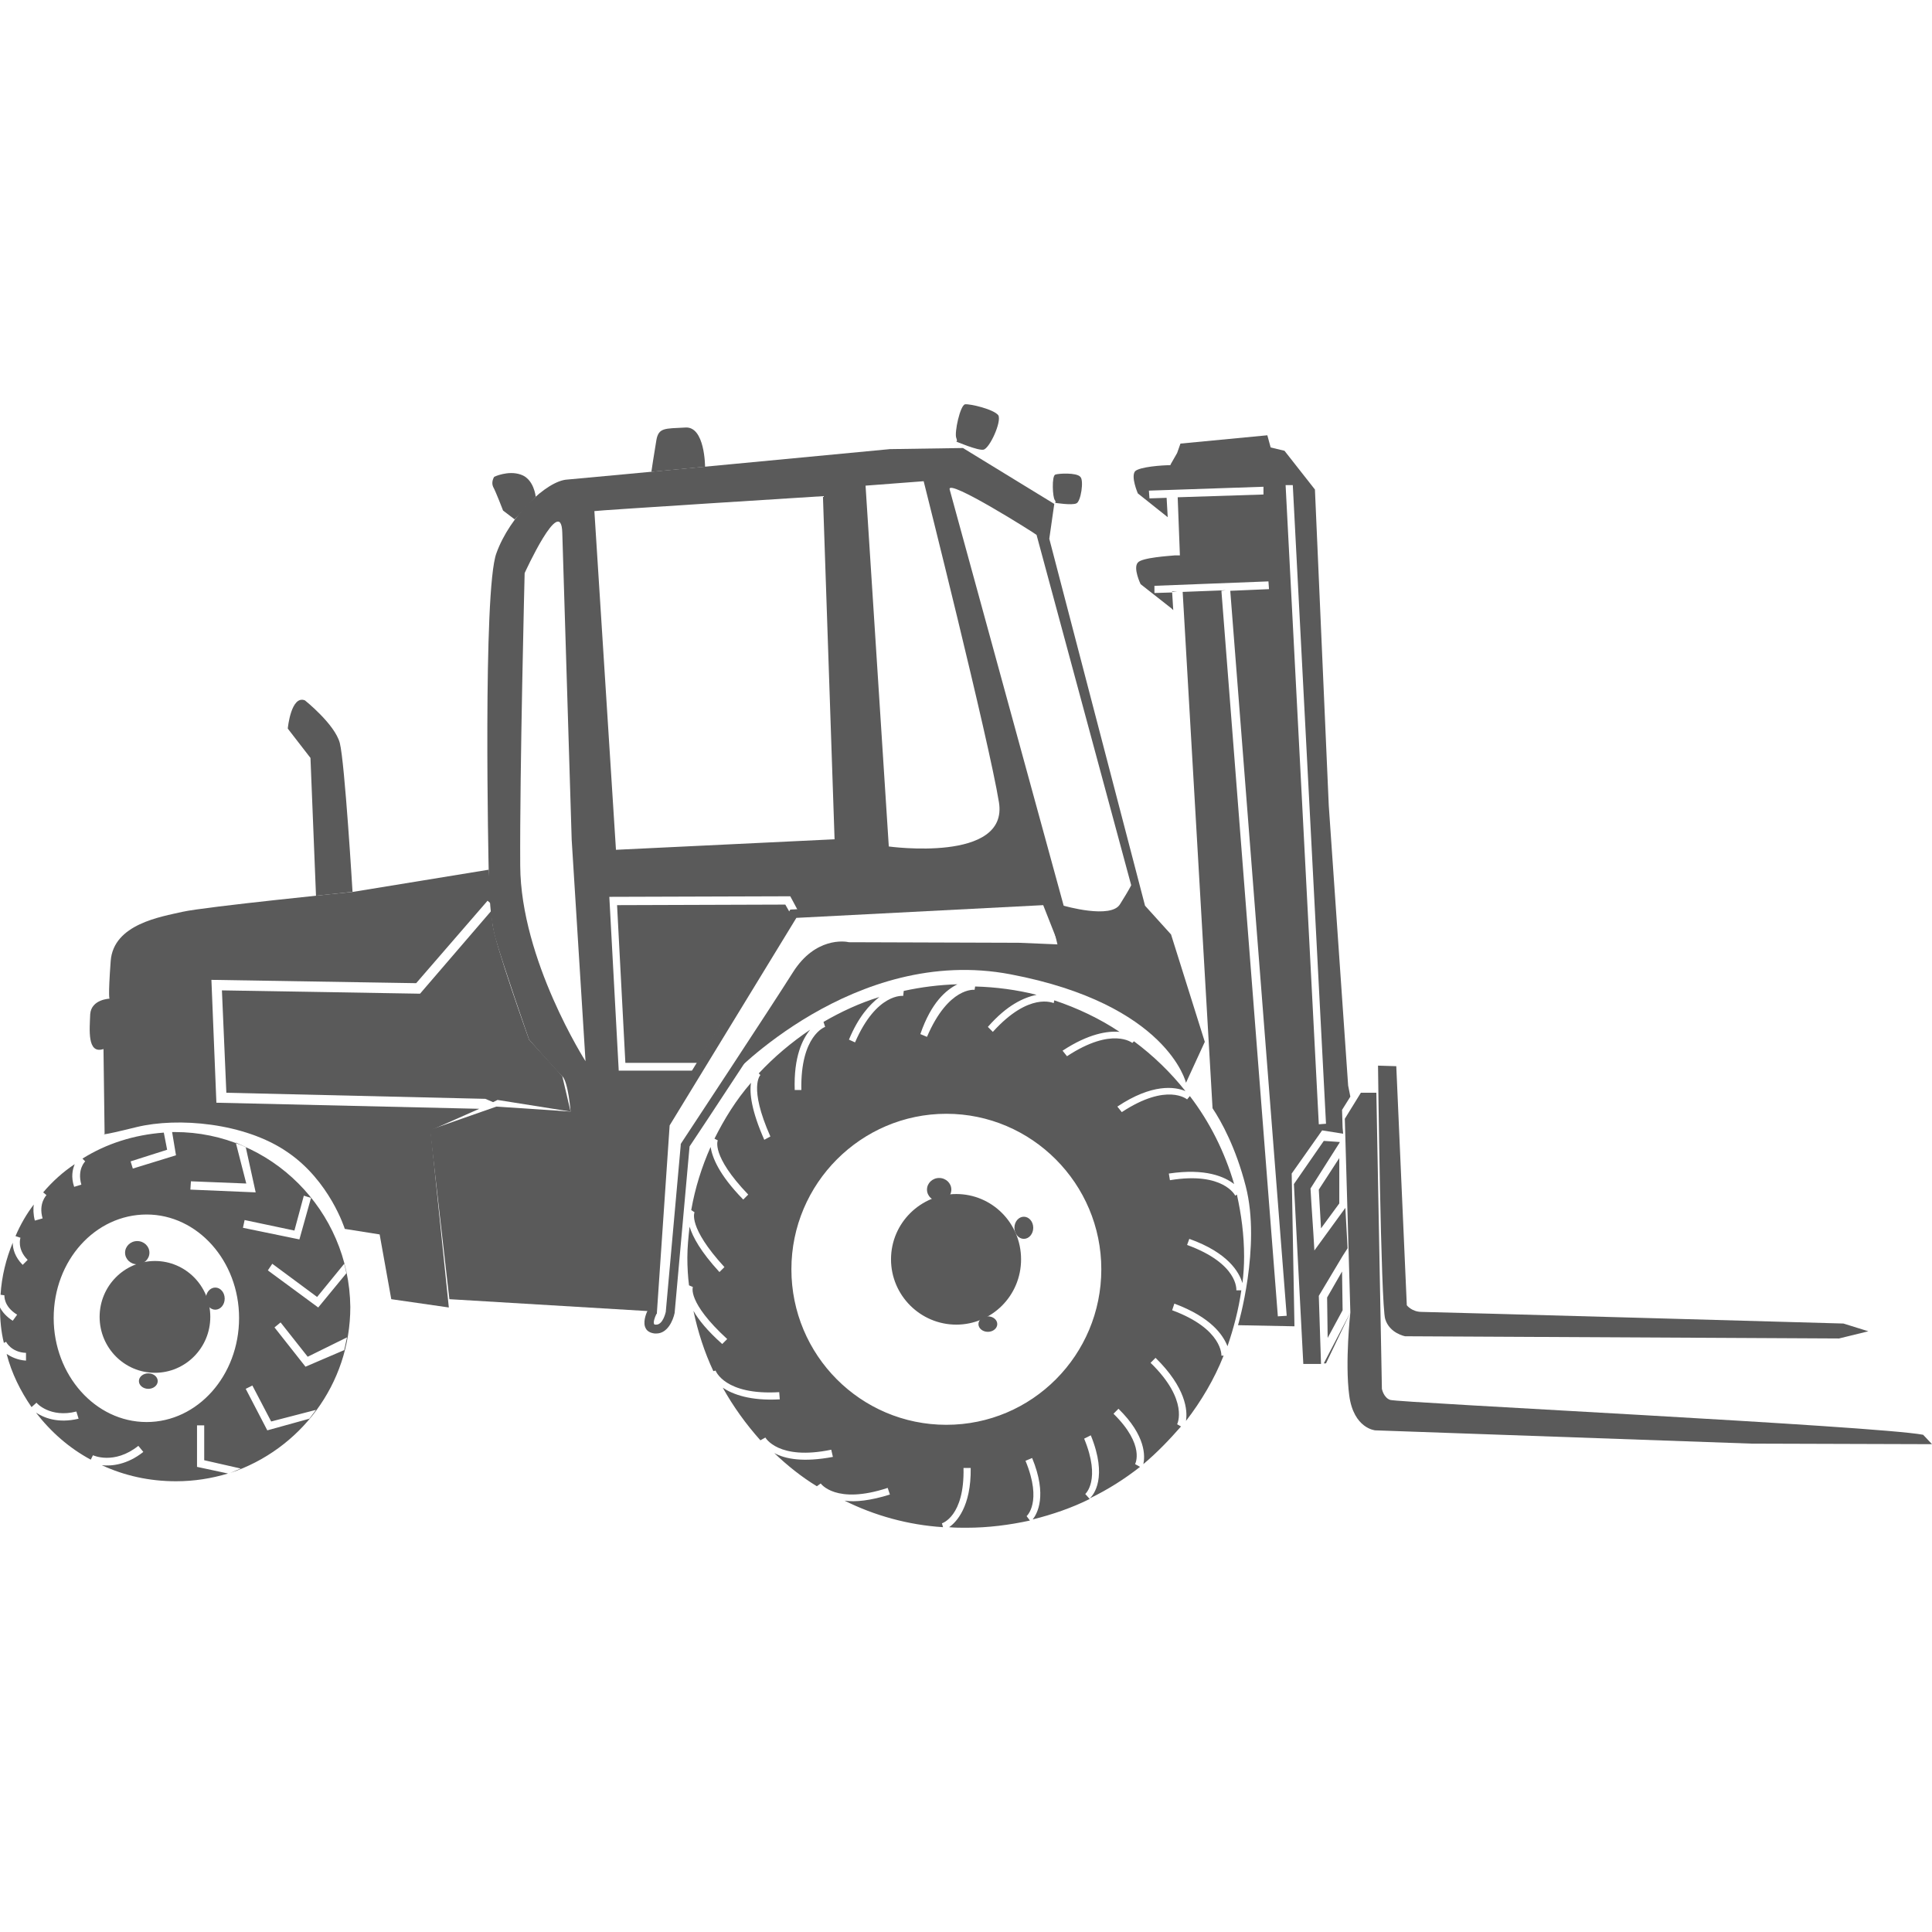 <svg width="396" height="396" viewBox="0 0 396 396" fill="none" xmlns="http://www.w3.org/2000/svg">
<g clip-path="url(#clip0_435_96)">
<path fill-rule="evenodd" clip-rule="evenodd" d="M196.242 201.747C192.499 201.861 188.869 202.314 185.239 203.108L185.125 204.129C185.125 204.129 179.68 203.449 175.256 213.658L174.009 213.091C175.937 208.44 178.206 205.944 180.248 204.356C176.164 205.604 172.307 207.419 168.791 209.461L169.131 210.482C169.131 210.482 164.026 212.183 164.253 223.413H162.892C162.665 216.607 164.48 212.977 166.068 211.049C162.212 213.658 158.695 216.607 155.519 220.01L155.859 220.35C155.859 220.35 153.364 222.733 157.901 232.942L156.653 233.622C154.044 227.724 153.59 224.094 153.931 221.939C150.868 225.455 148.486 229.312 146.444 233.395L147.125 233.736C147.125 233.736 145.65 236.798 153.364 244.852L152.343 245.873C147.238 240.655 145.99 237.139 145.65 235.097C143.835 239.181 142.474 243.491 141.68 248.028L142.36 248.482C142.36 248.482 140.886 251.432 148.486 259.712L147.465 260.733C143.608 256.536 142.02 253.587 141.34 251.432C141.113 253.473 140.886 255.629 140.886 257.784C140.886 259.712 140.999 261.641 141.226 263.456L142.02 263.796C142.02 263.796 140.772 266.859 149.053 274.459L148.032 275.48C144.969 272.757 143.154 270.489 142.134 268.674C143.041 272.984 144.402 277.181 146.217 281.038L146.671 280.925C146.671 280.925 148.486 286.029 159.716 285.348L159.829 286.823C153.817 287.163 150.187 285.802 148.146 284.441C150.301 288.298 152.91 291.928 155.859 295.217L156.88 294.65C156.88 294.65 159.489 299.414 170.379 297.146L170.719 298.62C164.707 299.755 160.964 299.074 158.695 297.826C161.304 300.322 164.253 302.704 167.429 304.632L168.224 304.065C168.224 304.065 171.286 308.489 181.949 304.973L182.403 306.334C178.433 307.582 175.256 307.922 173.101 307.582C179.227 310.644 186.146 312.573 193.293 313.026L193.066 312.232C193.066 312.232 197.717 310.871 197.49 300.889H198.964C199.078 308.829 196.015 312.006 194.54 313.026C195.675 313.14 196.922 313.14 198.057 313.14C202.594 313.14 206.905 312.573 211.102 311.665L210.421 310.758C210.421 310.758 213.711 307.922 210.194 299.414L211.556 298.847C214.732 306.561 212.576 310.304 211.669 311.438C215.753 310.417 219.723 309.056 223.353 307.241L222.445 306.22C222.445 306.22 225.735 303.385 222.218 294.877L223.58 294.196C227.096 302.817 224.147 306.447 223.353 307.128C227.096 305.313 230.499 303.158 233.675 300.662L232.654 300.095C232.654 300.095 234.81 296.238 228.23 289.772L229.251 288.751C234.923 294.31 234.696 298.507 234.356 300.095C237.192 297.713 239.687 295.104 242.069 292.381L241.275 291.928C241.275 291.928 243.771 287.05 235.831 279.336L236.851 278.316C243.09 284.441 243.431 289.092 243.09 291.247C246.153 287.277 248.876 282.739 250.804 277.862H250.35C250.35 277.862 250.69 272.417 240.254 268.56L240.708 267.199C248.308 270.035 250.69 273.665 251.598 275.933C252.846 272.303 253.867 268.447 254.434 264.477H253.413C253.413 264.363 253.867 259.032 243.317 255.175L243.771 253.927C251.711 256.763 253.98 260.733 254.661 263.002C254.888 261.187 255.001 259.372 255.001 257.557C255.001 253.133 254.434 248.936 253.526 244.852L253.186 245.079C253.186 245.079 250.804 240.088 239.801 241.903L239.574 240.542C247.174 239.407 251.031 241.222 252.959 242.697C251.031 236.118 247.968 229.992 243.884 224.661L243.317 225.342C243.317 225.342 239.234 221.825 229.932 227.951L229.024 226.816C236.171 222.052 240.822 222.733 242.977 223.64C239.914 219.783 236.398 216.38 232.428 213.431L232.087 213.771C232.087 213.771 228.004 210.368 218.702 216.494L217.794 215.359C223.126 211.843 227.096 211.276 229.478 211.503C225.395 208.78 220.857 206.625 216.093 205.037L215.979 205.604C215.866 205.604 210.988 203.222 203.502 211.503L202.481 210.482C206.451 205.944 209.854 204.47 212.463 203.902C208.379 202.882 204.182 202.314 199.872 202.201L199.758 202.882C199.758 202.882 194.427 202.201 190.003 212.523L188.642 211.956C190.91 205.377 193.973 202.882 196.242 201.747ZM196.015 244.739C188.755 244.739 182.63 250.637 182.63 258.124C182.63 265.497 188.642 271.509 196.015 271.509C203.275 271.509 209.287 265.611 209.287 258.124C209.287 250.637 203.275 244.739 196.015 244.739ZM193.973 228.291C176.504 228.291 162.212 242.584 162.212 260.166C162.212 277.748 176.391 292.041 193.973 292.041C211.556 292.041 225.735 277.748 225.735 260.166C225.735 242.584 211.442 228.291 193.973 228.291Z" fill="#5A5A5A"/>
<path fill-rule="evenodd" clip-rule="evenodd" d="M35.845 232.034C35.618 232.034 35.505 232.034 35.278 232.034L36.072 236.799L27.224 239.521L26.77 238.046L34.257 235.664L33.576 232.148C27.451 232.601 21.779 234.416 16.901 237.479L17.468 238.046C17.468 238.046 15.767 239.634 16.674 242.811L15.2 243.264C14.519 241.223 14.86 239.748 15.313 238.614C12.931 240.202 10.776 242.13 8.848 244.399L9.528 244.966C9.528 244.966 7.827 246.667 8.734 249.73L7.146 250.184C6.806 248.936 6.806 247.688 6.919 246.894C5.444 248.823 4.197 250.978 3.176 253.36L4.197 253.7C4.197 253.7 3.403 255.969 5.671 258.238L4.65 259.259C3.062 257.671 2.609 255.969 2.609 254.721C1.247 258.011 0.34 261.641 0.113 265.384L0.907 265.497C0.907 265.497 0.68 267.766 3.516 269.468L2.609 270.715C1.361 269.921 0.453 268.901 -0 267.993C-0 270.489 0.227 272.984 0.794 275.253L1.247 275.026C1.247 275.026 2.268 277.181 5.331 277.295V278.883C3.516 278.769 2.268 278.089 1.361 277.522C2.382 281.492 4.197 285.122 6.465 288.411L7.486 287.504C7.486 287.617 10.322 290.68 15.654 289.319L16.107 290.793C11.797 291.814 8.961 290.567 7.373 289.546C10.436 293.516 14.179 296.805 18.603 299.188L19.057 298.28C19.057 298.28 23.367 300.322 28.358 296.352L29.379 297.599C26.09 300.208 22.913 300.549 20.872 300.322C25.522 302.477 30.627 303.612 36.072 303.612C39.815 303.612 43.332 303.044 46.735 302.023L40.382 300.662V292.155H41.857V299.301L49.344 301.003L47.188 301.91C61.481 297.146 71.804 283.76 71.804 267.88C71.577 248.142 55.583 232.034 35.845 232.034ZM50.365 284.668L54.788 293.176L63.41 290.793L64.771 288.978L55.583 291.361L51.726 283.987L50.365 284.668ZM56.263 272.077L62.615 280.131L70.556 276.728L71.123 274.119L63.069 278.089L57.511 271.056L56.263 272.077ZM54.902 260.393L65.225 267.993L71.01 260.96L70.556 259.032L64.998 265.838L55.809 259.032L54.902 260.393ZM49.797 251.658L61.368 254.041L63.75 245.533L62.275 245.079L60.347 252.226L50.138 250.07L49.797 251.658ZM39.021 243.832L52.406 244.399L50.365 235.097L48.323 234.19L50.478 242.584L39.135 242.13L39.021 243.832ZM30.06 248.936C19.51 248.936 11.003 258.351 11.003 270.148C11.003 281.832 19.51 291.474 30.06 291.474C40.496 291.474 49.003 281.946 49.003 270.148C49.003 258.465 40.496 248.936 30.06 248.936Z" fill="#5A5A5A"/>
<path d="M31.762 281.378C25.497 281.378 20.419 276.249 20.419 269.921C20.419 263.594 25.497 258.464 31.762 258.464C38.027 258.464 43.105 263.594 43.105 269.921C43.105 276.249 38.027 281.378 31.762 281.378Z" fill="#5A5A5A"/>
<path fill-rule="evenodd" clip-rule="evenodd" d="M216.093 103.286L197.376 91.829L182.403 92.056C182.403 92.056 120.468 97.955 116.271 98.295C112.074 98.522 104.473 105.782 101.751 113.382C98.915 120.868 100.163 178.266 100.163 178.266C100.163 178.266 100.163 187.455 101.524 192.219C102.885 197.096 108.444 213.091 108.444 213.091C108.444 213.091 114.002 219.443 115.25 220.577C116.498 221.825 116.951 227.837 116.951 227.837L101.751 226.816L88.139 231.581L92.109 266.292L133.74 268.787L135.895 230.9L143.041 219.443H126.82L124.892 183.825L161.531 183.711H161.985L163.686 186.887L214.505 184.165L216.774 193.693L174.122 193.58L166.295 196.076L149.62 220.804C149.62 220.804 175.03 193.58 207.132 199.705C239.347 205.831 243.09 221.939 243.09 221.939L246.947 213.545L240.028 191.538L234.696 185.64L215.072 110.432L216.093 103.286ZM126.48 185.526L160.964 185.413L161.871 187.001L142.928 217.855H128.181L126.48 185.526ZM182.176 173.502C182.176 173.502 206.791 176.905 204.75 164.427C202.708 151.836 189.323 98.635 189.323 98.635L177.412 99.543L182.176 173.502ZM194.654 100.337L218.021 185.64C218.021 185.64 227.777 188.475 229.592 185.299C231.52 182.237 231.86 181.443 231.86 181.443L212.463 109.638C212.463 109.525 193.973 97.841 194.654 100.337ZM168.677 101.698L171.06 172.027L126.253 174.183L121.829 104.761C121.829 104.647 168.677 101.698 168.677 101.698ZM115.25 109.185L117.178 172.141L120.014 217.515C120.014 217.515 106.742 196.756 106.629 177.472C106.515 158.075 107.536 117.465 107.536 117.465C107.536 117.465 115.023 101.017 115.25 109.185Z" fill="#5A5A5A"/>
<path fill-rule="evenodd" clip-rule="evenodd" d="M100.163 178.266L72.371 182.804C72.371 182.804 41.971 185.866 37.434 186.887C33.01 187.908 23.254 189.383 22.687 196.983C22.12 204.697 22.46 204.697 22.46 204.697C22.46 204.697 18.717 204.81 18.49 207.873C18.377 210.936 17.809 216.153 21.212 215.019L21.439 232.375C21.439 232.375 19.738 233.055 28.018 231.013C36.413 228.972 50.138 230.106 58.873 236.118C67.607 242.017 70.67 251.885 70.67 251.885L77.816 253.02L80.198 266.292L91.996 267.993L88.252 231.694L98.234 227.27L44.353 226.022L43.332 200.84L85.303 201.52L99.936 184.619L100.843 185.413C100.39 181.896 100.163 178.266 100.163 178.266ZM101.07 225.909L101.978 225.455L116.951 227.837L115.25 220.577L108.444 213.091C108.444 213.091 101.297 193.24 100.957 189.27C100.843 188.475 100.843 187.681 100.73 186.661L86.097 203.676L45.487 202.995L46.395 223.98L99.482 225.228L101.07 225.909Z" fill="#5A5A5A"/>
<path fill-rule="evenodd" clip-rule="evenodd" d="M394.185 294.083L396 296.011L359.02 295.898L281.885 293.176C281.885 293.176 277.461 292.835 276.553 286.029C275.646 279.223 276.78 269.014 276.78 269.014L275.646 229.312L278.936 223.98H282.112L283.246 284.668C283.246 284.668 283.586 286.483 284.948 286.937C286.536 287.504 384.657 292.268 394.185 294.083Z" fill="#5A5A5A"/>
<path fill-rule="evenodd" clip-rule="evenodd" d="M282.452 218.422L286.195 218.536L288.351 267.539C288.351 267.539 289.372 268.9 291.413 268.9C293.342 268.9 377.851 271.283 377.851 271.283L382.955 272.871L376.943 274.345L288.01 273.892C288.01 273.892 284.834 273.324 283.927 270.375C283.019 267.539 282.452 218.422 282.452 218.422Z" fill="#5A5A5A"/>
<path fill-rule="evenodd" clip-rule="evenodd" d="M271.335 233.849L265.21 242.697L267.138 279.563H270.768L270.314 265.611L275.192 257.444L276.213 255.856L275.759 247.575L269.407 256.309C269.18 251.999 268.84 247.802 268.613 243.605L274.512 234.303L274.625 234.076L271.335 233.849ZM271.335 279.45H271.789L276.78 269.014L271.335 279.45ZM272.016 265.951L275.079 260.62L275.192 268.56L272.129 274.232L272.016 265.951ZM270.314 243.831L274.512 237.366V246.667L270.768 251.772L270.314 243.831Z" fill="#5A5A5A"/>
<path fill-rule="evenodd" clip-rule="evenodd" d="M144.516 95.686C144.516 95.686 144.516 87.292 140.432 87.632C136.235 87.859 134.987 87.632 134.533 90.241C134.08 92.85 133.512 96.707 133.512 96.707L143.154 95.799L144.516 95.686Z" fill="#5A5A5A"/>
<path fill-rule="evenodd" clip-rule="evenodd" d="M101.297 97.728C101.297 97.728 100.616 98.749 101.07 99.77C101.637 100.791 103.112 104.647 103.112 104.647L105.494 106.462L109.805 101.811C109.805 101.811 109.464 98.182 106.742 97.274C104.133 96.367 101.297 97.728 101.297 97.728Z" fill="#5A5A5A"/>
<path fill-rule="evenodd" clip-rule="evenodd" d="M195.902 90.468C195.902 90.468 200.439 92.396 201.574 92.169C202.821 91.943 205.317 86.498 204.636 85.136C203.729 83.889 198.851 82.754 197.83 82.868C196.809 82.981 195.562 88.766 196.015 89.787C196.356 90.695 195.902 90.468 195.902 90.468Z" fill="#5A5A5A"/>
<path fill-rule="evenodd" clip-rule="evenodd" d="M216.206 103.059C216.206 103.059 219.722 103.626 220.63 103.173C221.537 102.832 222.218 98.408 221.424 97.728C220.63 96.82 216.887 97.047 216.319 97.274C215.525 97.501 215.752 102.038 216.206 102.492C216.546 103.059 216.206 103.059 216.206 103.059Z" fill="#5A5A5A"/>
<path fill-rule="evenodd" clip-rule="evenodd" d="M62.502 143.555C62.502 143.555 68.628 148.433 69.649 152.29C70.67 156.26 72.258 182.804 72.258 182.804L64.771 183.598L63.637 155.353L58.986 149.34C58.986 149.227 59.667 142.421 62.502 143.555Z" fill="#5A5A5A"/>
<path d="M240.822 113.836H241.842L241.389 101.925L258.971 101.358V99.77L235.49 100.564L235.604 102.152L239.12 102.038L239.347 106.009L233.221 101.131C233.221 101.131 231.747 97.728 232.654 96.594C233.562 95.686 238.213 95.346 239.914 95.346V95.232L241.275 92.85L241.956 90.922L259.765 89.22L260.446 91.716L263.282 92.396L269.52 100.337L272.356 165.108L276.327 222.506L276.78 224.775L275.079 227.497L275.192 231.127L275.306 232.375L270.995 231.694L264.756 240.542L265.323 271.85L253.753 271.623C253.753 271.623 258.517 255.515 255.341 243.151C253.299 235.21 250.35 229.879 248.535 227.157L242.41 121.322L251.257 120.982L250.35 121.095L261.92 269.808L263.735 269.695L252.165 121.095L260.105 120.755L259.992 119.167L236.624 120.074V121.549L240.254 121.436L240.481 125.066L240.141 124.725L233.789 119.734C233.789 119.734 232.2 116.445 233.221 115.31C234.015 114.289 239.687 113.949 240.822 113.836ZM270.314 230.446L271.789 230.333L264.983 99.429H263.508L270.314 230.446Z" fill="#5A5A5A"/>
<path d="M241.275 121.209L240.254 121.322V121.209H241.275Z" fill="#5A5A5A"/>
<path d="M192.499 246.214C191.12 246.214 190.003 245.147 190.003 243.831C190.003 242.516 191.12 241.449 192.499 241.449C193.877 241.449 194.994 242.516 194.994 243.831C194.994 245.147 193.877 246.214 192.499 246.214Z" fill="#5A5A5A"/>
<path d="M209.854 253.927C208.789 253.927 207.925 252.911 207.925 251.658C207.925 250.405 208.789 249.39 209.854 249.39C210.919 249.39 211.782 250.405 211.782 251.658C211.782 252.911 210.919 253.927 209.854 253.927Z" fill="#5A5A5A"/>
<path d="M202.481 272.984C201.416 272.984 200.552 272.273 200.552 271.396C200.552 270.519 201.416 269.808 202.481 269.808C203.546 269.808 204.409 270.519 204.409 271.396C204.409 272.273 203.546 272.984 202.481 272.984Z" fill="#5A5A5A"/>
<path d="M28.131 259.145C26.753 259.145 25.636 258.079 25.636 256.763C25.636 255.447 26.753 254.381 28.131 254.381C29.51 254.381 30.627 255.447 30.627 256.763C30.627 258.079 29.51 259.145 28.131 259.145Z" fill="#5A5A5A"/>
<path d="M44.126 268.447C43.061 268.447 42.198 267.431 42.198 266.178C42.198 264.925 43.061 263.909 44.126 263.909C45.191 263.909 46.055 264.925 46.055 266.178C46.055 267.431 45.191 268.447 44.126 268.447Z" fill="#5A5A5A"/>
<path d="M30.401 284.668C29.336 284.668 28.472 283.957 28.472 283.08C28.472 282.203 29.336 281.492 30.401 281.492C31.466 281.492 32.329 282.203 32.329 283.08C32.329 283.957 31.466 284.668 30.401 284.668Z" fill="#5A5A5A"/>
<path d="M134.533 273.324C136.802 273.324 137.936 270.715 138.277 269.127L141.34 234.984C143.041 232.488 159.943 206.852 164.14 200.046C168.224 193.58 173.442 194.714 173.668 194.828H173.895L208.72 194.941L219.609 195.508L214.845 183.598L161.985 186.434L135.327 230.106V230.333L132.718 268.674C132.378 269.354 131.698 271.169 132.378 272.303C132.605 272.757 133.172 273.211 134.193 273.324C134.42 273.324 134.42 273.324 134.533 273.324ZM136.462 268.9C136.462 268.9 135.895 271.623 134.42 271.509C134.307 271.509 134.08 271.509 134.08 271.396C133.853 271.056 134.193 270.035 134.533 269.354L134.647 269.241V269.014L137.256 230.673L163.232 188.135L213.824 185.526L217 193.58L208.833 193.24L174.009 193.126C173.101 192.899 167.089 192.105 162.552 199.252C158.128 206.285 139.865 233.963 139.638 234.303L139.525 234.53V234.757L136.462 268.9Z" fill="#5A5A5A"/>
</g>
</svg>
